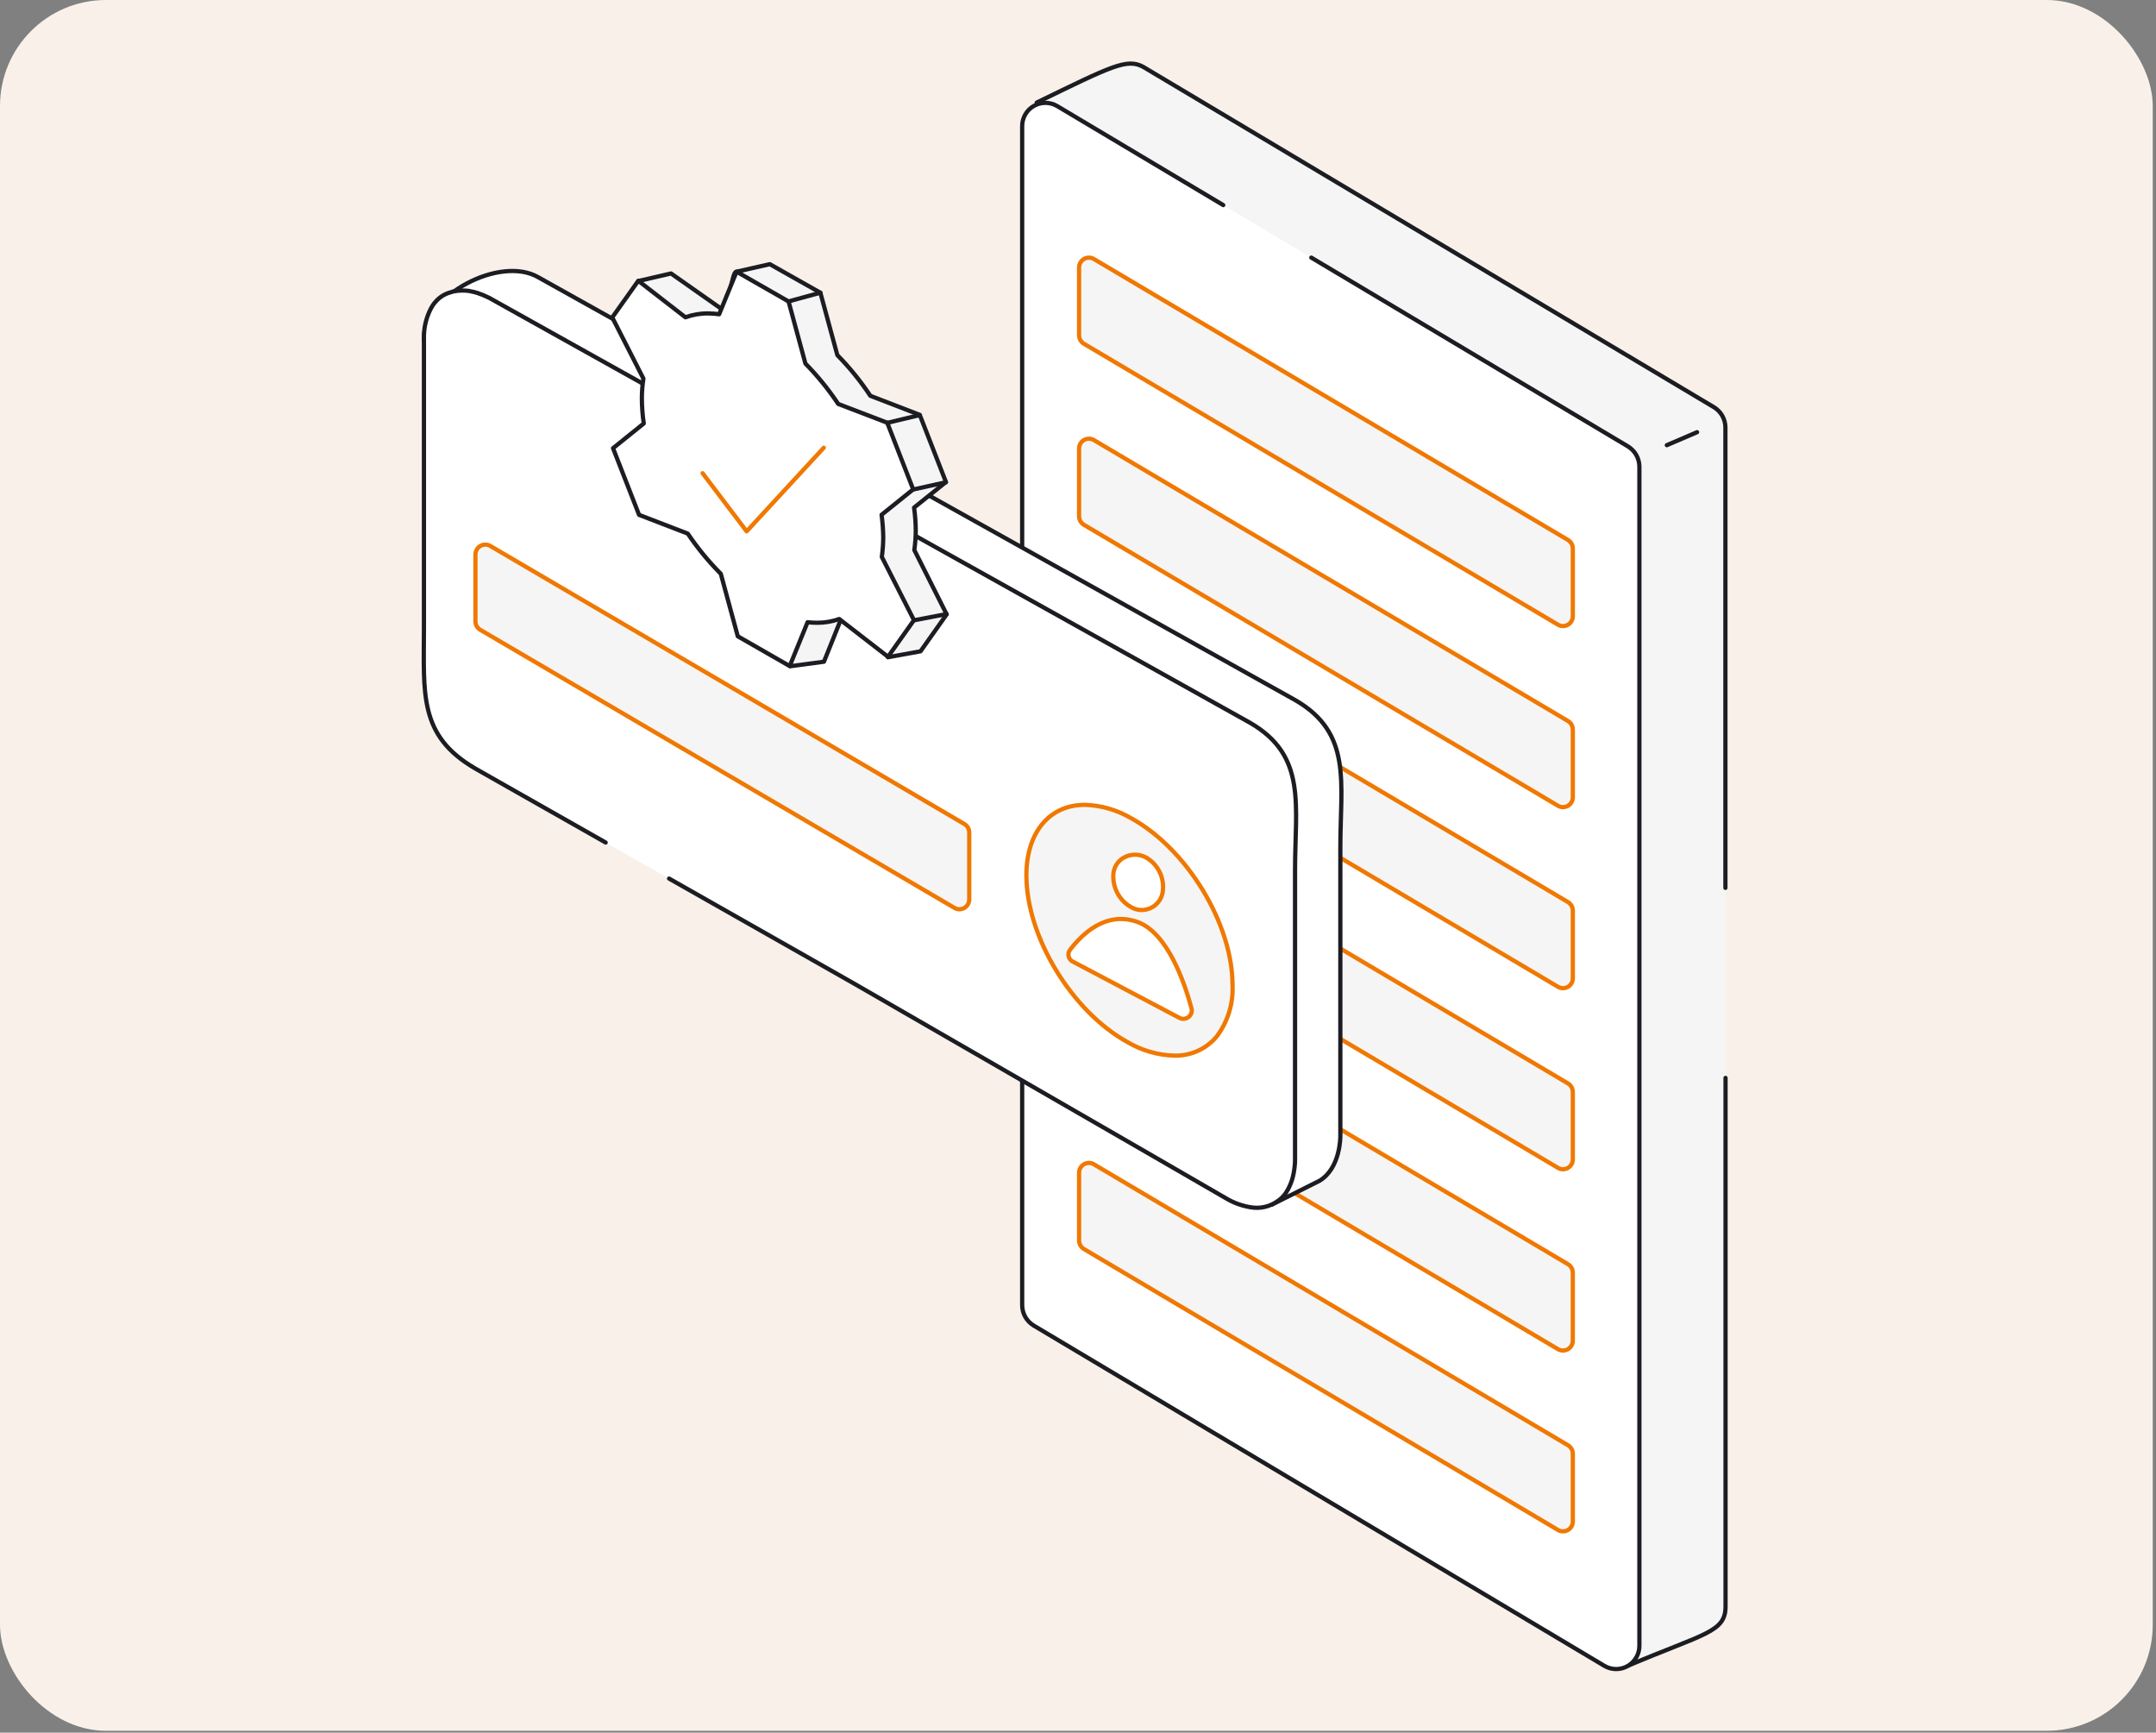 <svg width="407" height="327" viewBox="0 0 407 327" fill="none" xmlns="http://www.w3.org/2000/svg">
<rect x="0" y="0" width="407" height="327" fill="#808080" stroke="none"/>
<rect width="406.385" height="326.646" rx="20" fill="#F9F1E9"/>
<path d="M307.396 314.337C321.772 308.245 325.751 308.054 325.739 303.164V80.677C325.736 79.909 325.536 79.154 325.158 78.485C324.781 77.816 324.238 77.255 323.581 76.855L215.833 12.618C212.765 10.954 209.887 12.472 195.725 19.362" fill="#F6F5F5"/>
<path d="M325.715 167.563V80.677C325.712 79.909 325.512 79.154 325.134 78.485C324.756 77.816 324.213 77.255 323.557 76.855L215.809 12.618C212.74 10.954 209.863 12.472 195.7 19.362" stroke="#1C1D22" stroke-width="0.8" stroke-linecap="round" stroke-linejoin="round"/>
<path d="M307.396 314.337C321.772 308.244 325.751 308.053 325.74 303.164V203.43" stroke="#1C1D22" stroke-width="0.8" stroke-linecap="round" stroke-linejoin="round"/>
<path d="M230.918 38.706L199.581 20.025C198.912 19.628 198.149 19.416 197.37 19.411C196.592 19.407 195.826 19.609 195.152 19.998C194.478 20.387 193.92 20.949 193.535 21.625C193.15 22.302 192.951 23.068 192.961 23.847V246.334C192.964 247.102 193.164 247.857 193.542 248.526C193.919 249.195 194.462 249.756 195.119 250.156L302.867 314.393C303.536 314.787 304.298 314.997 305.074 315C305.851 315.003 306.614 314.8 307.287 314.411C307.959 314.022 308.516 313.462 308.901 312.787C309.285 312.113 309.484 311.348 309.476 310.571V88.073C309.473 87.304 309.273 86.55 308.895 85.881C308.517 85.212 307.974 84.651 307.318 84.251L247.543 48.62" fill="white"/>
<path d="M230.918 38.706L199.581 20.025C198.912 19.628 198.149 19.416 197.37 19.411C196.592 19.407 195.826 19.609 195.152 19.998C194.478 20.387 193.92 20.949 193.535 21.625C193.15 22.302 192.951 23.068 192.961 23.847V246.334C192.964 247.102 193.164 247.857 193.542 248.526C193.919 249.195 194.462 249.756 195.119 250.156L302.867 314.393C303.536 314.787 304.298 314.997 305.074 315C305.851 315.003 306.614 314.8 307.287 314.411C307.959 314.022 308.516 313.462 308.901 312.787C309.285 312.113 309.484 311.348 309.476 310.571V88.073C309.473 87.304 309.273 86.55 308.895 85.881C308.517 85.212 307.974 84.651 307.318 84.251L247.543 48.62" stroke="#1C1D22" stroke-width="0.8" stroke-linecap="round" stroke-linejoin="round"/>
<path d="M204.616 64.874L294.122 117.904C294.405 118.069 294.726 118.156 295.054 118.156C295.381 118.156 295.703 118.07 295.986 117.905C296.269 117.741 296.504 117.505 296.666 117.22C296.828 116.936 296.912 116.613 296.909 116.286V103.528C296.91 103.203 296.826 102.883 296.667 102.599C296.507 102.316 296.277 102.078 295.999 101.91L206.493 48.879C206.21 48.714 205.889 48.627 205.561 48.627C205.234 48.627 204.912 48.713 204.629 48.878C204.346 49.042 204.111 49.279 203.949 49.563C203.787 49.848 203.703 50.17 203.706 50.497V63.255C203.705 63.58 203.789 63.9 203.948 64.184C204.108 64.467 204.338 64.705 204.616 64.874Z" fill="#F6F5F5" stroke="#F07800" stroke-width="0.8" stroke-linecap="round" stroke-linejoin="round"/>
<path d="M204.616 99.043L294.122 152.074C294.405 152.239 294.726 152.326 295.054 152.326C295.381 152.326 295.703 152.24 295.986 152.075C296.269 151.911 296.504 151.675 296.666 151.39C296.828 151.106 296.912 150.783 296.909 150.456V137.698C296.91 137.373 296.826 137.053 296.667 136.769C296.507 136.486 296.277 136.248 295.999 136.08L206.493 83.049C206.21 82.884 205.889 82.797 205.561 82.797C205.234 82.797 204.912 82.883 204.629 83.048C204.346 83.212 204.111 83.449 203.949 83.733C203.787 84.017 203.703 84.34 203.706 84.667V97.425C203.705 97.75 203.789 98.07 203.948 98.354C204.108 98.637 204.338 98.875 204.616 99.043Z" fill="#F6F5F5" stroke="#F07800" stroke-width="0.8" stroke-linecap="round" stroke-linejoin="round"/>
<path d="M204.616 133.214L294.122 186.245C294.405 186.41 294.726 186.496 295.054 186.497C295.381 186.497 295.703 186.41 295.986 186.246C296.269 186.081 296.504 185.845 296.666 185.561C296.828 185.276 296.912 184.954 296.909 184.626V171.869C296.91 171.543 296.826 171.223 296.667 170.94C296.507 170.656 296.277 170.419 295.999 170.25L206.493 117.219C206.21 117.054 205.889 116.968 205.561 116.967C205.234 116.967 204.912 117.054 204.629 117.218C204.346 117.383 204.111 117.619 203.949 117.904C203.787 118.188 203.703 118.51 203.706 118.838V131.595C203.705 131.921 203.789 132.241 203.948 132.524C204.108 132.808 204.338 133.045 204.616 133.214Z" fill="#F6F5F5" stroke="#F07800" stroke-width="0.8" stroke-linecap="round" stroke-linejoin="round"/>
<path d="M204.616 167.384L294.122 220.415C294.405 220.579 294.726 220.666 295.054 220.666C295.381 220.667 295.703 220.58 295.986 220.416C296.269 220.251 296.504 220.015 296.666 219.73C296.828 219.446 296.912 219.123 296.909 218.796V206.095C296.91 205.769 296.826 205.449 296.667 205.166C296.507 204.882 296.277 204.645 295.999 204.476L206.493 151.445C206.21 151.28 205.889 151.194 205.561 151.193C205.234 151.193 204.912 151.28 204.629 151.444C204.346 151.609 204.111 151.845 203.949 152.129C203.787 152.414 203.703 152.736 203.706 153.064V165.821C203.715 166.137 203.803 166.446 203.962 166.719C204.121 166.991 204.346 167.22 204.616 167.384Z" fill="#F6F5F5" stroke="#F07800" stroke-width="0.8" stroke-linecap="round" stroke-linejoin="round"/>
<path d="M204.613 201.598L294.118 254.629C294.401 254.794 294.723 254.881 295.05 254.881C295.377 254.881 295.699 254.795 295.982 254.63C296.265 254.466 296.5 254.229 296.662 253.945C296.824 253.66 296.908 253.338 296.906 253.011V240.208C296.906 239.883 296.823 239.563 296.663 239.279C296.504 238.996 296.273 238.758 295.995 238.59L206.49 185.559C206.207 185.394 205.885 185.307 205.558 185.307C205.23 185.307 204.909 185.393 204.626 185.558C204.342 185.722 204.108 185.959 203.946 186.243C203.784 186.527 203.7 186.85 203.702 187.177V199.935C203.694 200.268 203.774 200.597 203.934 200.889C204.094 201.181 204.328 201.426 204.613 201.598Z" fill="#F6F5F5" stroke="#F07800" stroke-width="0.8" stroke-linecap="round" stroke-linejoin="round"/>
<path d="M204.616 235.724L294.122 288.755C294.405 288.92 294.726 289.006 295.054 289.007C295.381 289.007 295.703 288.92 295.986 288.756C296.269 288.591 296.504 288.355 296.666 288.07C296.828 287.786 296.912 287.464 296.909 287.136V274.379C296.91 274.053 296.826 273.733 296.667 273.45C296.507 273.166 296.277 272.929 295.999 272.76L206.493 219.729C206.21 219.564 205.889 219.478 205.561 219.477C205.234 219.477 204.912 219.564 204.629 219.728C204.346 219.893 204.111 220.129 203.949 220.413C203.787 220.698 203.703 221.02 203.706 221.348V234.105C203.705 234.431 203.789 234.751 203.948 235.034C204.108 235.318 204.338 235.555 204.616 235.724Z" fill="#F6F5F5" stroke="#F07800" stroke-width="0.8" stroke-linecap="round" stroke-linejoin="round"/>
<path d="M320.366 81.565L314.656 84.016" stroke="#1C1D22" stroke-width="0.8" stroke-linecap="round" stroke-linejoin="round"/>
<path d="M153.369 171.901L149.93 169.912C139.128 163.674 88.547 126.57 88.547 114.172L80.016 64.019C80.016 55.746 94.392 48.159 101.597 52.318L244.493 132.123C255.317 138.361 253.024 147.6 253.024 160.009V214.412C253.024 214.412 253.092 220.47 249.079 222.853L240.087 227.349L240.211 226.843" fill="white"/>
<path d="M153.369 171.901L149.93 169.912C139.128 163.674 88.547 126.57 88.547 114.172L80.016 64.019C80.016 55.746 94.392 48.159 101.597 52.318L244.493 132.123C255.317 138.361 253.024 147.6 253.024 160.009V214.412C253.024 214.412 253.092 220.47 249.079 222.853L240.087 227.349L240.211 226.843" stroke="#1C1D22" stroke-width="0.8" stroke-linecap="round" stroke-linejoin="round"/>
<path d="M114.335 159.009L91.293 145.937L89.753 145.06C78.951 138.822 80.03 130.842 80.03 118.433V64.019C79.962 62.005 80.415 60.007 81.345 58.219C81.55 57.818 81.799 57.441 82.087 57.095L82.154 57.039C82.863 56.174 83.814 55.54 84.886 55.218C85.128 55.128 85.376 55.053 85.627 54.993C86.579 54.809 87.555 54.779 88.516 54.903C88.73 54.971 88.977 54.993 89.236 55.061C89.481 55.099 89.722 55.163 89.955 55.252C90.112 55.252 90.27 55.342 90.416 55.409C90.849 55.538 91.27 55.704 91.675 55.904C92.142 56.096 92.593 56.325 93.023 56.589L235.953 136.394C246.755 142.621 244.473 151.861 244.473 164.259V218.683C244.473 219.155 244.473 219.627 244.406 220.066C244.328 220.903 244.174 221.73 243.945 222.539C243.844 222.91 243.686 223.258 243.563 223.595C243.335 224.146 243.052 224.674 242.72 225.169C242.325 225.747 241.825 226.247 241.247 226.641C240.504 227.187 239.656 227.574 238.757 227.779C237.858 227.984 236.927 228.002 236.021 227.833C234.391 227.564 232.827 226.988 231.412 226.136L217.924 218.335L162.218 186.199L161.341 185.694L126.306 165.81" fill="white"/>
<path d="M114.335 159.009L91.293 145.937L89.753 145.06C78.951 138.822 80.03 130.842 80.03 118.433V64.019C79.962 62.005 80.415 60.007 81.345 58.219C81.55 57.818 81.799 57.441 82.087 57.095L82.154 57.039C82.863 56.174 83.814 55.54 84.886 55.218C85.128 55.128 85.376 55.053 85.627 54.993C86.579 54.809 87.555 54.779 88.516 54.903C88.73 54.971 88.977 54.993 89.236 55.061C89.481 55.099 89.722 55.163 89.955 55.252C90.112 55.252 90.27 55.342 90.416 55.409C90.849 55.538 91.27 55.704 91.675 55.904C92.142 56.096 92.593 56.325 93.023 56.589L235.953 136.394C246.755 142.621 244.473 151.861 244.473 164.259V218.683C244.473 219.155 244.473 219.627 244.406 220.066C244.328 220.903 244.174 221.73 243.945 222.539C243.844 222.91 243.686 223.258 243.563 223.595C243.335 224.146 243.052 224.674 242.72 225.169C242.325 225.747 241.825 226.247 241.247 226.641C240.504 227.187 239.656 227.574 238.757 227.779C237.858 227.984 236.927 228.002 236.021 227.833C234.391 227.564 232.827 226.988 231.412 226.136L217.924 218.335L162.218 186.199L161.341 185.694L126.306 165.81" stroke="#1C1D22" stroke-width="0.8" stroke-linecap="round" stroke-linejoin="round"/>
<path d="M204.785 151.894C207.879 151.989 210.898 152.862 213.564 154.434C224.096 160.246 232.672 174.352 232.672 185.907C232.843 189.413 231.772 192.868 229.649 195.663C228.667 196.819 227.438 197.739 226.053 198.356C224.668 198.973 223.161 199.27 221.646 199.226C218.552 199.132 215.533 198.258 212.867 196.686C202.324 190.886 193.759 176.78 193.759 165.214C193.748 157.121 198.086 151.894 204.785 151.894Z" fill="#F6F5F5" stroke="#F07800" stroke-width="0.8" stroke-linecap="round" stroke-linejoin="round"/>
<path d="M210.168 165.045C210.078 166.76 210.645 168.444 211.753 169.755C212.419 170.546 213.273 171.157 214.237 171.531C214.77 171.712 215.335 171.778 215.896 171.726C216.456 171.674 217 171.505 217.491 171.229C217.981 170.954 218.409 170.578 218.745 170.127C219.081 169.675 219.318 169.158 219.441 168.608C219.695 167.308 219.539 165.962 218.995 164.754C218.452 163.547 217.547 162.537 216.407 161.864C215.716 161.475 214.932 161.282 214.14 161.306C213.347 161.329 212.576 161.569 211.91 161.999C211.402 162.336 210.98 162.786 210.677 163.315C210.375 163.844 210.2 164.437 210.168 165.045Z" fill="white" stroke="#F07800" stroke-width="0.8" stroke-linecap="round" stroke-linejoin="round"/>
<path d="M222.689 192.123L202.625 181.535C202.416 181.451 202.228 181.321 202.076 181.153C201.925 180.986 201.813 180.787 201.75 180.57C201.687 180.353 201.675 180.125 201.713 179.902C201.752 179.68 201.841 179.469 201.973 179.287C204.221 176.342 208.717 171.868 214.708 173.992C220.396 176.027 223.622 185.435 224.948 190.381C225.005 190.671 224.979 190.972 224.874 191.249C224.77 191.525 224.59 191.768 224.356 191.949C224.122 192.129 223.842 192.241 223.547 192.272C223.253 192.303 222.956 192.251 222.689 192.123Z" fill="white" stroke="#F07800" stroke-width="0.8" stroke-linecap="round" stroke-linejoin="round"/>
<path d="M90.674 118.87L180.168 171.339C180.45 171.506 180.77 171.595 181.098 171.598C181.425 171.6 181.747 171.516 182.031 171.354C182.315 171.192 182.552 170.958 182.716 170.675C182.88 170.392 182.967 170.071 182.967 169.743V157.109C182.966 156.786 182.88 156.469 182.718 156.189C182.557 155.909 182.325 155.676 182.045 155.513L92.551 103.033C92.268 102.87 91.947 102.784 91.621 102.783C91.294 102.783 90.972 102.868 90.689 103.031C90.406 103.194 90.17 103.428 90.006 103.711C89.841 103.993 89.754 104.314 89.752 104.64V117.297C89.758 117.616 89.845 117.929 90.007 118.205C90.168 118.481 90.398 118.71 90.674 118.87Z" fill="#F6F5F5" stroke="#F07800" stroke-width="0.8" stroke-linecap="round" stroke-linejoin="round"/>
<path d="M167.613 124.041L173.772 122.917L178.707 115.949L172.603 103.809C172.777 102.595 172.867 101.371 172.873 100.145C172.861 98.69 172.756 97.237 172.558 95.795L178.572 90.973L173.626 78.294L164.297 74.697C162.473 71.944 160.387 69.373 158.07 67.02L154.866 55.241L145.324 49.856L139.018 51.284C138.287 51.183 137.95 55.679 137.264 55.679C137.264 55.679 138.591 58.579 137.264 59.051L126.676 51.61L120.505 53.038M150.37 116.477L149.168 125.739L155.541 124.884L158.722 116.949" fill="#F6F5F5"/>
<path d="M167.613 124.041L173.772 122.917L178.707 115.949L172.603 103.809C172.777 102.595 172.867 101.371 172.873 100.145C172.861 98.69 172.756 97.237 172.558 95.795L178.572 90.973L173.626 78.294L164.297 74.697C162.473 71.944 160.387 69.373 158.07 67.02L154.866 55.241L145.324 49.856L139.018 51.284C138.287 51.183 137.95 55.679 137.264 55.679C137.264 55.679 138.591 58.579 137.264 59.051L126.676 51.61L120.505 53.038M150.37 116.477L149.168 125.739L155.541 124.884L158.722 116.949" stroke="#1C1D22" stroke-width="0.8" stroke-linecap="round" stroke-linejoin="round"/>
<path d="M135.757 59.309C135.053 59.208 134.343 59.155 133.632 59.152C132.188 59.14 130.752 59.387 129.395 59.883L120.493 52.992L115.581 59.905L121.459 71.449C121.267 72.698 121.169 73.961 121.167 75.225C121.178 76.798 121.298 78.368 121.527 79.924L115.727 84.588L120.639 97.166L129.833 100.707C131.669 103.427 133.757 105.967 136.072 108.294L139.275 120.085L149.076 125.705L152.448 117.432C153.042 117.499 153.638 117.532 154.236 117.533C155.664 117.545 157.083 117.305 158.428 116.825L167.634 123.951L172.534 117.039L166.465 105.102C166.638 103.895 166.728 102.678 166.735 101.46C166.723 100.02 166.618 98.582 166.42 97.155L172.388 92.355L167.488 79.778L158.237 76.237C156.417 73.507 154.344 70.956 152.044 68.616L148.863 56.893L139.05 51.273L135.757 59.309Z" fill="white" stroke="#1C1D22" stroke-width="0.8" stroke-linecap="round" stroke-linejoin="round"/>
<path d="M148.831 56.893L154.867 55.241" stroke="#1C1D22" stroke-width="0.8" stroke-linecap="round" stroke-linejoin="round"/>
<path d="M167.464 79.811L173.624 78.338" stroke="#1C1D22" stroke-width="0.8" stroke-linecap="round" stroke-linejoin="round"/>
<path d="M172.365 92.389L178.569 91.018" stroke="#1C1D22" stroke-width="0.8" stroke-linecap="round" stroke-linejoin="round"/>
<path d="M172.515 117.072L178.708 115.892" stroke="#1C1D22" stroke-width="0.8" stroke-linecap="round" stroke-linejoin="round"/>
<path d="M132.633 89.309L140.951 100.279L155.507 84.498" stroke="#F07800" stroke-width="0.8" stroke-linecap="round" stroke-linejoin="round"/>
</svg>
